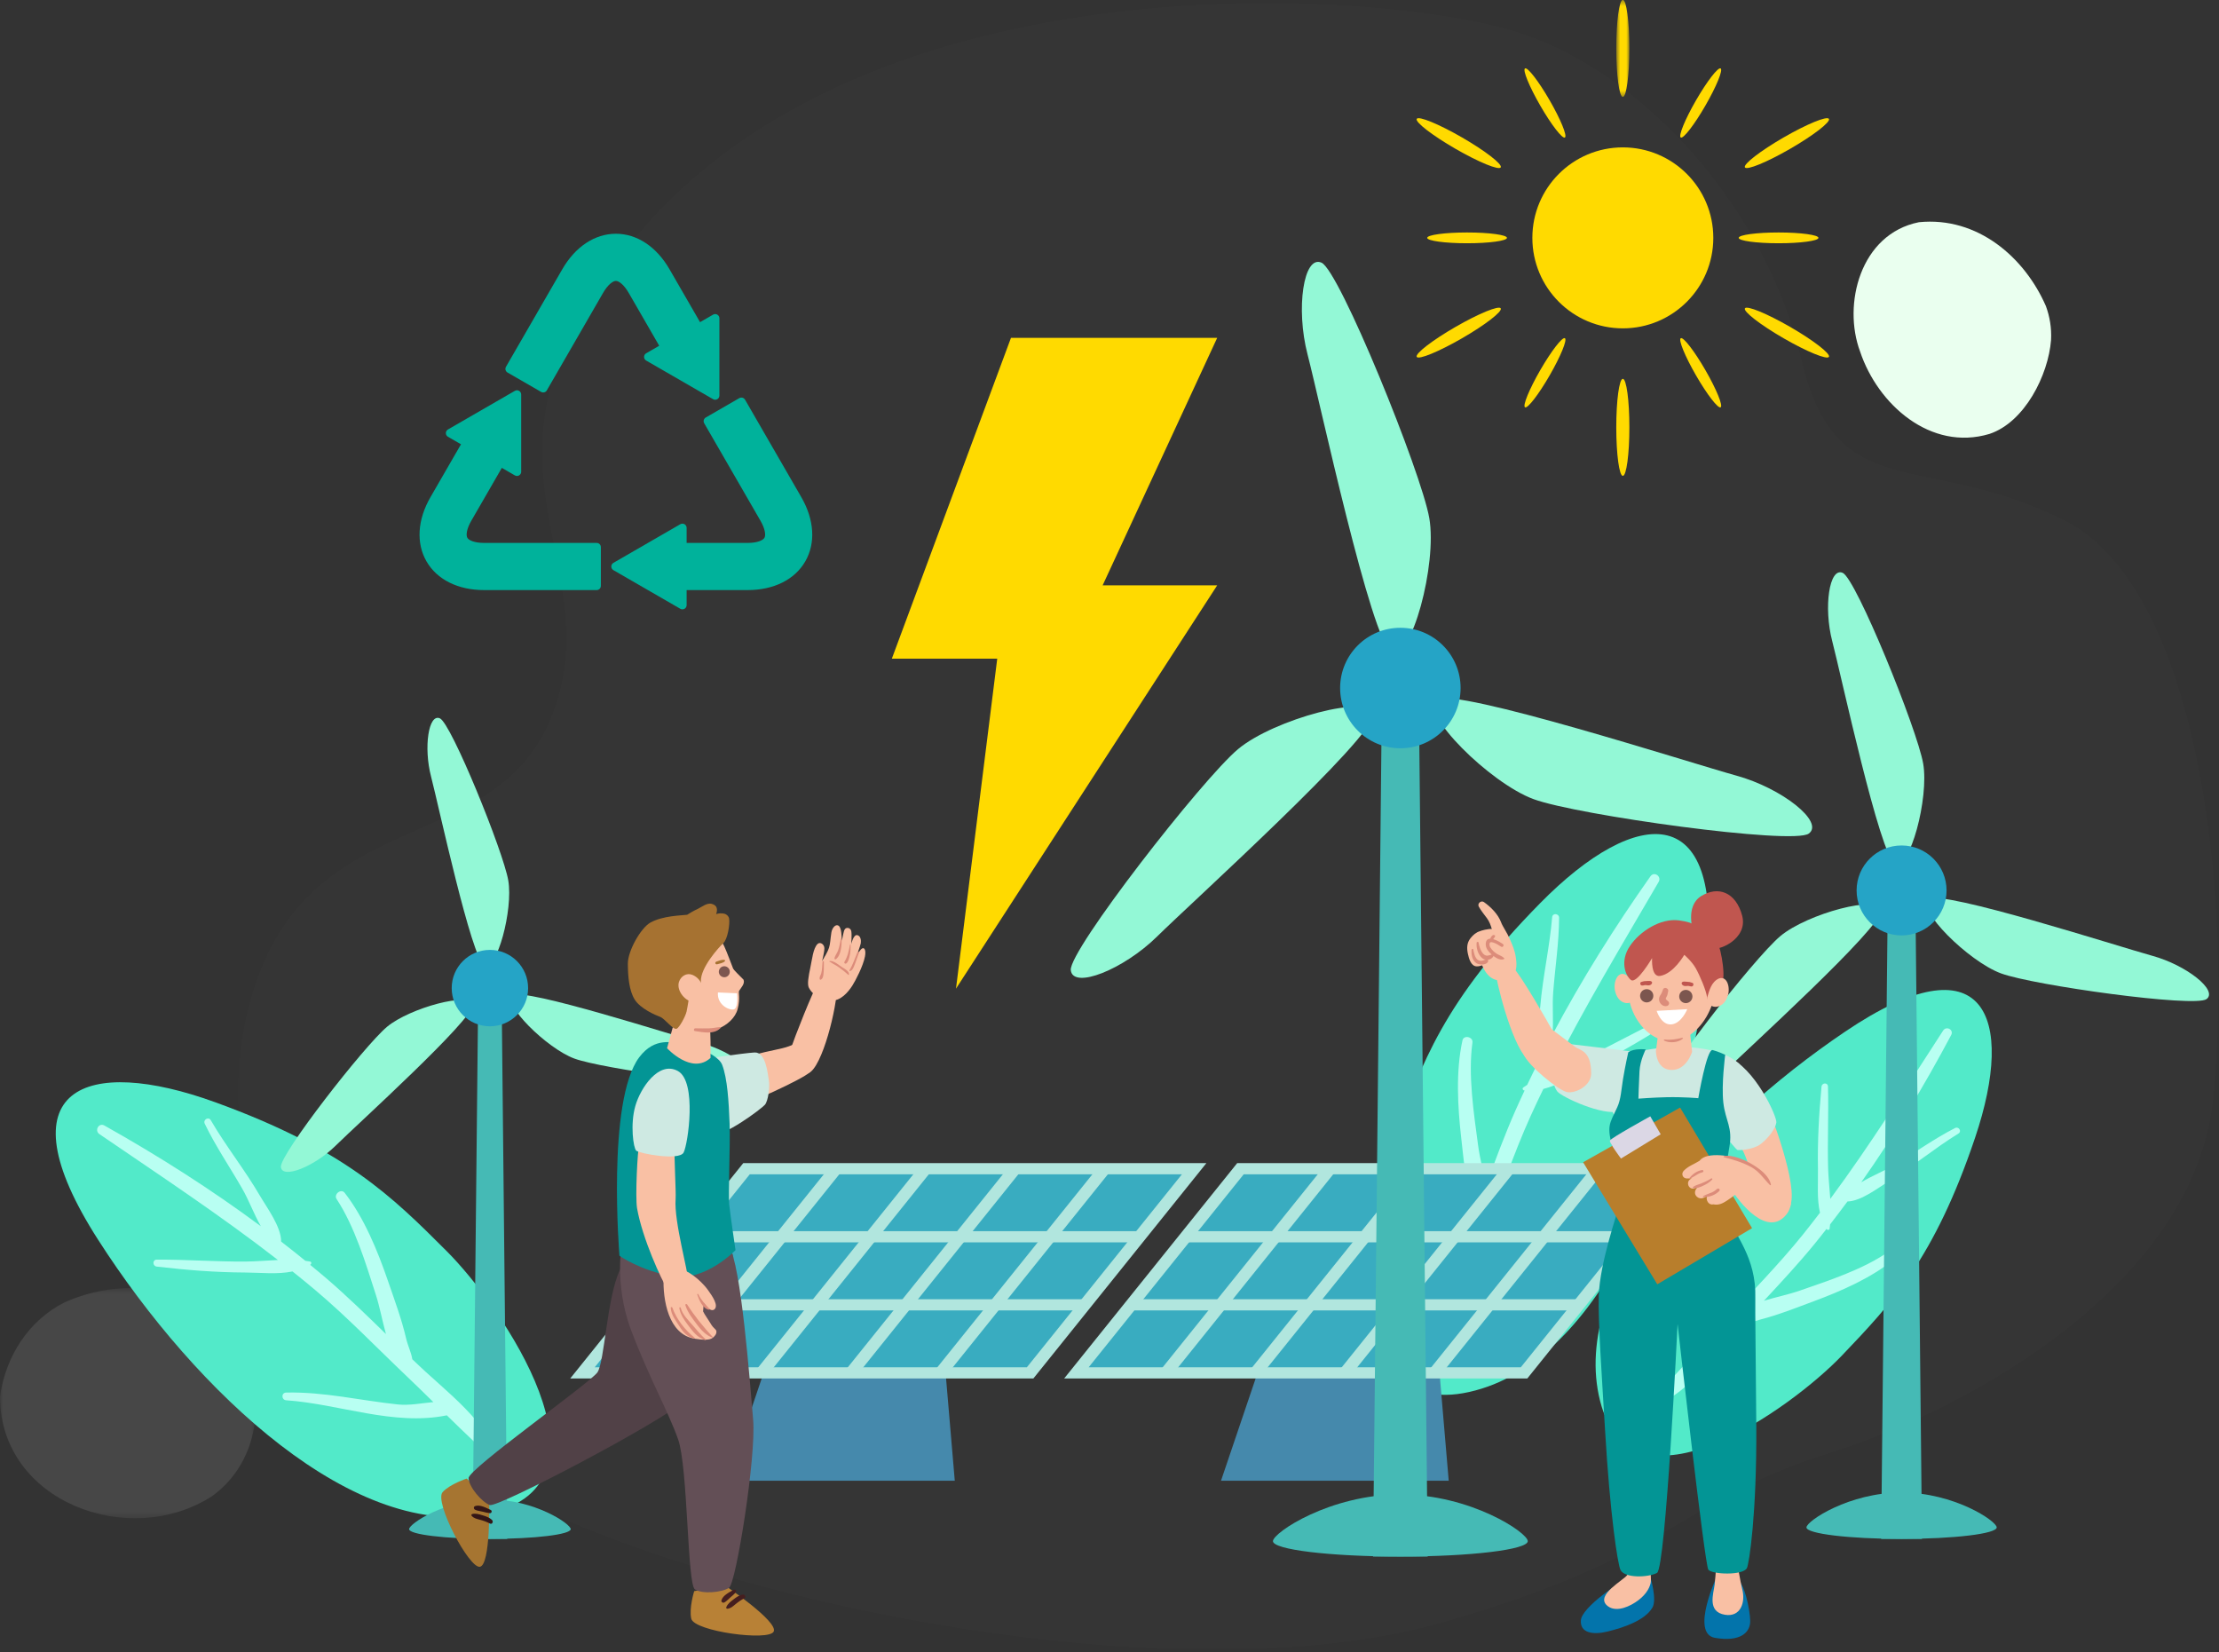 <?xml version="1.0" encoding="UTF-8"?>
<svg width="368px" height="274px" viewBox="0 0 368 274" version="1.1" xmlns="http://www.w3.org/2000/svg" xmlns:xlink="http://www.w3.org/1999/xlink">
    <rect x="0" y="0" width="368" height="274" fill="#333333" stroke="none"/>
    <!-- Generator: Sketch 61 (89581) - https://sketch.com -->
    <title>banner_02</title>
    <desc>Created with Sketch.</desc>
    <defs>
        <polygon id="path-1" points="0.488 0.048 328.918 0.048 328.918 273.05 0.488 273.05"></polygon>
        <polygon id="path-3" points="0 0.523 42.422 0.523 42.422 38.685 0 38.685"></polygon>
        <polygon id="path-5" points="0.845 0.466 3.018 0.466 3.018 16.558 0.845 16.558"></polygon>
    </defs>
    <g id="Home-Page---Selected" stroke="none" stroke-width="1" fill="none" fill-rule="evenodd">
        <g id="Home---01" transform="translate(-405, -94)">
            <g id="banner_02" transform="translate(405, 93)">
                <g id="Group-3" transform="translate(39.007, 1.484)">
                    <mask id="mask-2" fill="white">
                        <use xlink:href="#path-1"></use>
                    </mask>
                    <g id="Clip-2"></g>
                    <path d="M213.564,5.153 C192.76,-1.998 108.895,-8.499 68.587,36.359 C34.359,74.451 62.087,90.969 52.984,116.974 C43.883,142.978 11.377,131.276 2.275,166.382 C-6.826,201.489 19.828,237.896 59.486,253.499 C99.143,269.101 162.205,279.503 200.562,268.451 C238.919,257.399 239.569,248.297 264.273,240.495 C288.977,232.694 324.734,211.891 327.984,181.985 C331.236,152.08 326.684,97.47 303.28,85.768 C279.876,74.066 265.573,83.818 259.722,59.113 C253.871,34.408 234.367,12.304 213.564,5.153" id="Fill-1" fill="#FFFFFF" opacity="0.1" mask="url(#mask-2)"></path>
                </g>
                <path d="M339.294,51.761 C335.786,43.698 327.985,36.872 318.233,37.847 C308.481,39.798 305.556,51.5 308.481,59.301 C311.407,68.078 320.184,75.879 329.935,72.954 C335.786,71.003 339.687,63.202 340.147,57.396 C340.253,55.349 339.926,53.486 339.294,51.761" id="Fill-4" fill="#EAFFEF"></path>
                <g id="Group-8" transform="translate(0, 214.073)">
                    <mask id="mask-4" fill="white">
                        <use xlink:href="#path-3"></use>
                    </mask>
                    <g id="Clip-7"></g>
                    <path d="M36.508,5.538 C29.256,-0.044 19.504,-1.019 10.728,2.881 C4.875,5.807 0.975,11.658 -0,18.484 C-0,36.037 21.454,43.839 35.107,35.062 C41.932,30.186 43.883,21.41 41.37,13.562 C40.29,10.506 38.445,7.652 36.508,5.538" id="Fill-6" fill-opacity="0.1" fill="#FFFFFF" mask="url(#mask-4)"></path>
                </g>
                <path d="M74.114,208.503 C65.012,199.402 57.211,191.6 35.757,183.799 C14.303,175.998 9.75177305e-05,181.198 16.253,206.553 C32.506,231.907 59.068,256.976 81.219,251.918 C103.369,246.86 83.215,217.605 74.114,208.503" id="Fill-9" fill="#52EAC9"></path>
                <path d="M83.583,243.394 C81.963,241.275 80.854,238.801 79.127,236.74 C76.545,233.657 73.589,231.204 70.624,228.508 C69.866,227.818 69.126,227.105 68.38,226.401 C68.206,225.264 67.637,224.181 67.353,222.951 C66.598,219.692 65.408,216.516 64.323,213.357 C62.624,208.413 60.382,202.93 57.164,198.799 C56.565,198.03 55.296,199.03 55.824,199.832 C58.84,204.419 60.668,210.533 62.338,215.727 C62.984,217.733 63.397,220.018 64.005,222.214 C60.806,219.101 57.614,215.984 54.227,213.066 C53.306,212.274 52.367,211.501 51.428,210.729 C51.451,210.715 51.475,210.705 51.498,210.69 C51.688,210.574 51.675,210.238 51.432,210.19 C51.175,210.137 50.905,210.107 50.64,210.07 C49.315,208.991 47.976,207.928 46.624,206.881 C46.635,204.419 44.289,201.305 43.105,199.277 C40.588,194.965 37.465,191.066 34.956,186.757 C34.576,186.104 33.636,186.676 33.956,187.342 C35.754,191.07 38.092,194.486 40.151,198.069 C41.298,200.064 42.109,202.336 43.256,204.334 C34.987,198.203 26.257,192.659 17.318,187.64 C16.382,187.114 15.62,188.468 16.487,189.06 C26.467,195.88 36.555,202.521 46.09,209.935 C44.224,210.018 42.342,210.186 40.633,210.195 C35.746,210.222 30.873,209.849 26.005,209.875 C25.24,209.879 25.281,210.949 26.005,211.032 C30.975,211.602 35.593,211.984 40.633,212.011 C43.279,212.026 45.987,212.357 48.512,211.836 C49.795,212.863 51.072,213.9 52.33,214.962 C57.638,219.442 62.452,224.463 67.483,229.244 C68.956,230.644 70.412,232.069 71.865,233.497 C69.898,233.68 67.864,234.089 65.974,233.89 C59.731,233.232 53.779,231.778 47.459,231.918 C46.626,231.936 46.642,233.14 47.459,233.197 C56.298,233.81 65.276,237.498 74.103,235.694 C76.976,238.514 79.871,241.308 82.913,243.911 C83.257,244.206 83.895,243.802 83.583,243.394" id="Fill-11" fill="#B8FFF2"></path>
                <path d="M305.478,225.766 C313.721,217.124 320.787,209.717 327.555,189.646 C334.322,169.574 329.185,156.421 306.021,172.051 C282.857,187.682 260.184,212.87 265.36,233.306 C270.536,253.743 297.233,234.408 305.478,225.766" id="Fill-13" fill="#52EAC9"></path>
                <path d="M273.319,235.314 C275.25,233.765 277.52,232.681 279.394,231.034 C282.198,228.572 284.408,225.776 286.843,222.968 C287.468,222.249 288.112,221.548 288.75,220.84 C289.801,220.654 290.792,220.103 291.927,219.811 C294.934,219.04 297.854,217.867 300.761,216.791 C305.31,215.107 310.347,212.907 314.109,209.831 C314.808,209.26 313.853,208.104 313.121,208.611 C308.932,211.509 303.301,213.339 298.519,215.001 C296.672,215.645 294.561,216.078 292.537,216.689 C295.356,213.655 298.178,210.625 300.81,207.418 C301.525,206.548 302.22,205.659 302.917,204.772 C302.93,204.793 302.94,204.815 302.953,204.836 C303.066,205.011 303.378,204.989 303.418,204.764 C303.459,204.524 303.482,204.273 303.51,204.027 C304.482,202.773 305.439,201.508 306.381,200.231 C308.664,200.188 311.503,197.944 313.357,196.801 C317.302,194.372 320.851,191.389 324.793,188.967 C325.39,188.601 324.839,187.741 324.229,188.053 C320.81,189.803 317.691,192.046 314.414,194.034 C312.587,195.142 310.498,195.944 308.669,197.051 C314.177,189.248 319.129,181.027 323.588,172.625 C324.056,171.746 322.784,171.069 322.253,171.887 C316.146,181.292 310.205,190.796 303.536,199.802 C303.419,198.074 303.222,196.331 303.176,194.745 C303.043,190.214 303.283,185.686 303.152,181.171 C303.133,180.461 302.139,180.522 302.079,181.195 C301.659,185.818 301.406,190.11 301.491,194.785 C301.535,197.242 301.287,199.76 301.826,202.091 C300.902,203.304 299.967,204.51 299.009,205.701 C294.971,210.722 290.417,215.299 286.093,220.069 C284.826,221.467 283.537,222.849 282.243,224.227 C282.031,222.407 281.607,220.529 281.75,218.771 C282.223,212.966 283.442,207.414 283.175,201.553 C283.14,200.781 282.021,200.822 281.988,201.581 C281.612,209.794 278.388,218.203 280.253,226.352 C277.701,229.078 275.173,231.824 272.824,234.704 C272.559,235.029 272.947,235.613 273.319,235.314" id="Fill-15" fill="#B8FFF2"></path>
                <path d="M255.415,150.771 C239.4,167.04 235.711,177.437 231.408,189.569 C227.104,201.7 221.488,236.779 243.662,231.82 C265.835,226.861 279.036,192.807 282.807,162.928 C286.578,133.048 271.429,134.502 255.415,150.771" id="Fill-17" fill="#52EAC9"></path>
                <path d="M237.861,225.142 C238.412,222.531 238.35,219.821 239.023,217.217 C240.029,213.324 241.642,209.838 243.16,206.131 C243.549,205.18 243.909,204.219 244.28,203.263 C243.949,202.161 243.996,200.939 243.724,199.705 C243.005,196.438 242.713,193.059 242.334,189.741 C241.742,184.547 241.408,178.634 242.537,173.518 C242.747,172.568 244.323,172.925 244.191,173.876 C243.44,179.313 244.42,185.62 245.144,191.027 C245.424,193.116 246.033,195.358 246.429,197.6 C247.979,193.414 249.521,189.228 251.325,185.137 C251.814,184.025 252.33,182.924 252.845,181.823 C252.819,181.82 252.793,181.821 252.766,181.818 C252.544,181.796 252.412,181.486 252.611,181.338 C252.82,181.181 253.05,181.036 253.274,180.889 C254.006,179.346 254.758,177.811 255.529,176.283 C254.46,174.067 255.239,170.245 255.436,167.906 C255.854,162.93 256.996,158.067 257.409,153.099 C257.471,152.345 258.566,152.458 258.563,153.196 C258.543,157.335 257.901,161.426 257.583,165.545 C257.406,167.839 257.65,170.238 257.474,172.536 C262.302,163.444 267.801,154.685 273.713,146.31 C274.331,145.433 275.602,146.328 275.073,147.236 C268.996,157.684 262.745,168.017 257.324,178.812 C259.044,178.084 260.815,177.426 262.363,176.7 C266.786,174.623 271.024,172.191 275.431,170.12 C276.124,169.795 276.546,170.779 275.929,171.166 C271.686,173.816 267.682,176.147 263.144,178.339 C260.76,179.491 258.457,180.954 255.954,181.569 C255.237,183.048 254.531,184.533 253.851,186.033 C250.985,192.36 248.798,198.964 246.312,205.443 C245.584,207.341 244.883,209.253 244.185,211.167 C246.039,210.487 248.053,209.982 249.673,208.99 C255.027,205.71 259.775,201.839 265.541,199.246 C266.301,198.906 266.804,200 266.091,200.401 C258.374,204.757 251.855,211.947 243.11,214.113 C241.728,217.894 240.316,221.661 238.689,225.32 C238.505,225.733 237.755,225.644 237.861,225.142" id="Fill-19" fill="#B8FFF2"></path>
                <polygon id="Fill-21" fill="#4589AC" points="155.759 216.224 130.843 216.224 120.579 246.535 158.34 246.535"></polygon>
                <polygon id="Fill-23" fill="#B1E6DE" points="171.376 229.581 94.569 229.581 123.26 193.875 200.066 193.875"></polygon>
                <polygon id="Fill-25" fill="#39ACC0" points="98.624 227.731 124.344 195.725 196.011 195.725 170.293 227.731"></polygon>
                <polygon id="Fill-27" fill="#B1E6DE" points="127.65 228.564 154.707 194.893 152.138 194.893 125.082 228.564"></polygon>
                <polygon id="Fill-29" fill="#B1E6DE" points="157.345 228.564 184.401 194.893 181.832 194.893 154.776 228.564"></polygon>
                <polygon id="Fill-31" fill="#B1E6DE" points="142.498 228.564 169.554 194.893 166.986 194.893 139.929 228.564"></polygon>
                <polygon id="Fill-33" fill="#B1E6DE" points="112.803 228.564 139.859 194.893 137.291 194.893 110.234 228.564"></polygon>
                <polygon id="Fill-35" fill="#B1E6DE" points="105.564 218.296 178.517 218.296 180.003 216.446 107.05 216.446"></polygon>
                <polygon id="Fill-37" fill="#B1E6DE" points="114.632 207.011 187.585 207.011 189.072 205.161 116.119 205.161"></polygon>
                <polygon id="Fill-39" fill="#4589AC" points="237.674 216.224 212.758 216.224 202.494 246.535 240.255 246.535"></polygon>
                <polygon id="Fill-41" fill="#B1E6DE" points="253.291 229.581 176.484 229.581 205.175 193.875 281.981 193.875"></polygon>
                <polygon id="Fill-43" fill="#39ACC0" points="180.539 227.731 206.259 195.725 277.926 195.725 252.208 227.731"></polygon>
                <polygon id="Fill-45" fill="#B1E6DE" points="209.565 228.564 236.621 194.893 234.053 194.893 206.996 228.564"></polygon>
                <polygon id="Fill-47" fill="#B1E6DE" points="239.26 228.564 266.316 194.893 263.747 194.893 236.691 228.564"></polygon>
                <polygon id="Fill-49" fill="#B1E6DE" points="224.413 228.564 251.469 194.893 248.9 194.893 221.844 228.564"></polygon>
                <polygon id="Fill-51" fill="#B1E6DE" points="194.718 228.564 221.774 194.893 219.206 194.893 192.149 228.564"></polygon>
                <polygon id="Fill-53" fill="#B1E6DE" points="187.479 218.296 260.432 218.296 261.918 216.446 188.965 216.446"></polygon>
                <polygon id="Fill-55" fill="#B1E6DE" points="196.546 207.011 269.5 207.011 270.987 205.161 198.034 205.161"></polygon>
                <polygon id="Fill-57" fill="#45BAB5" points="84.122 256.183 78.372 256.183 79.33 163.342 83.163 163.342"></polygon>
                <path d="M71.487,129.772 C70.228,124.945 71.066,119.277 72.955,120.118 C74.845,120.956 83.451,142.156 84.29,146.983 C85.13,151.811 82.401,162.096 80.302,161.047 C78.203,159.998 72.745,134.6 71.487,129.772" id="Fill-59" fill="#93F8D6"></path>
                <path d="M116.574,174.056 C121.384,175.379 125.872,178.94 124.201,180.156 C122.529,181.372 99.868,178.226 95.267,176.539 C90.666,174.852 83.123,167.347 85.082,166.053 C87.04,164.76 111.763,172.733 116.574,174.056" id="Fill-61" fill="#93F8D6"></path>
                <path d="M55.68,190.961 C52.128,194.465 46.801,196.572 46.582,194.517 C46.365,192.46 60.422,174.408 64.183,171.268 C67.944,168.126 78.214,165.346 78.356,167.689 C78.496,170.031 59.231,187.457 55.68,190.961" id="Fill-63" fill="#93F8D6"></path>
                <path d="M87.582,164.848 C87.582,168.347 84.745,171.184 81.247,171.184 C77.748,171.184 74.911,168.347 74.911,164.848 C74.911,161.349 77.748,158.514 81.247,158.514 C84.745,158.514 87.582,161.349 87.582,164.848" id="Fill-65" fill="#25A4C6"></path>
                <path d="M94.646,254.567 C94.646,255.459 88.647,256.183 81.246,256.183 C73.846,256.183 67.846,255.459 67.846,254.567 C67.846,253.674 73.846,249.652 81.246,249.652 C88.647,249.652 94.646,253.674 94.646,254.567" id="Fill-67" fill="#45BAB5"></path>
                <polygon id="Fill-69" fill="#45BAB5" points="318.743 256.183 311.974 256.183 313.103 146.882 317.616 146.882"></polygon>
                <path d="M303.869,107.36 C302.386,101.676 303.374,95.005 305.598,95.993 C307.822,96.982 317.954,121.938 318.942,127.623 C319.931,133.307 316.719,145.415 314.248,144.179 C311.775,142.944 305.35,113.044 303.869,107.36" id="Fill-71" fill="#93F8D6"></path>
                <path d="M356.949,159.495 C362.613,161.053 367.897,165.244 365.929,166.676 C363.961,168.109 337.282,164.404 331.866,162.417 C326.449,160.431 317.568,151.595 319.874,150.074 C322.179,148.551 351.285,157.936 356.949,159.495" id="Fill-73" fill="#93F8D6"></path>
                <path d="M285.26,179.397 C281.078,183.522 274.806,186.002 274.551,183.583 C274.292,181.163 290.843,159.909 295.27,156.213 C299.698,152.514 311.791,149.241 311.955,151.999 C312.121,154.757 289.441,175.271 285.26,179.397" id="Fill-75" fill="#93F8D6"></path>
                <path d="M322.818,148.655 C322.818,152.775 319.479,156.114 315.359,156.114 C311.239,156.114 307.9,152.775 307.9,148.655 C307.9,144.536 311.239,141.197 315.359,141.197 C319.479,141.197 322.818,144.536 322.818,148.655" id="Fill-77" fill="#25A4C6"></path>
                <path d="M331.134,254.28 C331.134,255.331 324.071,256.183 315.359,256.183 C306.647,256.183 299.583,255.331 299.583,254.28 C299.583,253.229 306.647,248.494 315.359,248.494 C324.071,248.494 331.134,253.229 331.134,254.28" id="Fill-79" fill="#45BAB5"></path>
                <polygon id="Fill-81" fill="#45BAB5" points="236.77 259.109 227.703 259.109 229.215 112.716 235.259 112.716"></polygon>
                <path d="M216.847,59.782 C214.862,52.169 216.185,43.233 219.163,44.557 C222.142,45.881 235.713,79.309 237.036,86.921 C238.359,94.533 234.057,110.75 230.747,109.095 C227.437,107.441 218.832,67.394 216.847,59.782" id="Fill-83" fill="#93F8D6"></path>
                <path d="M287.941,129.609 C295.526,131.696 302.604,137.31 299.968,139.227 C297.332,141.145 261.599,136.184 254.344,133.523 C247.089,130.864 235.196,119.029 238.284,116.99 C241.372,114.951 280.356,127.522 287.941,129.609" id="Fill-85" fill="#93F8D6"></path>
                <path d="M191.923,156.266 C186.322,161.791 177.922,165.112 177.579,161.872 C177.235,158.629 199.4,130.164 205.331,125.212 C211.261,120.259 227.456,115.876 227.679,119.57 C227.901,123.264 197.521,150.739 191.923,156.266" id="Fill-87" fill="#93F8D6"></path>
                <path d="M242.227,115.09 C242.227,120.608 237.754,125.081 232.236,125.081 C226.72,125.081 222.246,120.608 222.246,115.09 C222.246,109.573 226.72,105.101 232.236,105.101 C237.754,105.101 242.227,109.573 242.227,115.09" id="Fill-89" fill="#25A4C6"></path>
                <path d="M253.366,256.56 C253.366,257.967 243.905,259.109 232.237,259.109 C220.568,259.109 211.107,257.967 211.107,256.56 C211.107,255.153 220.568,248.81 232.237,248.81 C243.905,248.81 253.366,255.153 253.366,256.56" id="Fill-91" fill="#45BAB5"></path>
                <polygon id="Fill-93" fill="#FFDA00" points="167.662 57.021 147.902 110.222 165.382 110.222 158.542 164.942 201.862 98.062 182.863 98.062 201.862 57.021"></polygon>
                <path d="M104.26,49.559 L109.325,58.333 L107.163,59.581 C106.947,59.705 106.814,59.936 106.814,60.185 C106.814,60.434 106.947,60.665 107.163,60.789 L118.26,67.194 C118.368,67.257 118.488,67.288 118.609,67.288 C118.729,67.288 118.849,67.257 118.957,67.194 C119.174,67.07 119.306,66.839 119.306,66.59 L119.307,53.778 C119.307,53.528 119.174,53.298 118.958,53.174 C118.85,53.112 118.73,53.08 118.609,53.08 C118.489,53.08 118.368,53.112 118.26,53.174 L116.098,54.422 L111.033,45.65 C108.872,41.907 105.631,39.761 102.14,39.761 C98.65,39.761 95.408,41.907 93.248,45.65 L83.913,61.818 C83.72,62.153 83.834,62.579 84.168,62.772 L89.732,65.984 C89.839,66.047 89.959,66.078 90.081,66.078 C90.142,66.078 90.202,66.07 90.262,66.054 C90.441,66.007 90.593,65.89 90.686,65.73 L100.02,49.559 C100.809,48.193 101.654,47.582 102.14,47.582 C102.627,47.582 103.471,48.193 104.26,49.559" id="Fill-95" fill="#00B29B"></path>
                <path d="M132.893,83.445 L123.558,67.277 C123.428,67.053 123.194,66.928 122.952,66.928 C122.834,66.928 122.714,66.958 122.604,67.021 L117.041,70.234 C116.707,70.427 116.593,70.853 116.785,71.187 L126.121,87.356 C126.909,88.723 127.018,89.761 126.774,90.182 C126.531,90.603 125.579,91.027 124.001,91.027 L113.871,91.027 L113.871,88.531 C113.871,88.281 113.738,88.051 113.522,87.926 C113.414,87.864 113.293,87.834 113.173,87.834 C113.052,87.834 112.932,87.864 112.824,87.926 L101.728,94.335 C101.512,94.459 101.379,94.689 101.379,94.939 C101.379,95.188 101.512,95.419 101.728,95.542 L112.824,101.95 C112.932,102.013 113.052,102.043 113.173,102.043 C113.293,102.043 113.414,102.013 113.522,101.95 C113.738,101.825 113.871,101.594 113.871,101.346 L113.871,98.848 L124.001,98.848 C128.323,98.848 131.802,97.114 133.547,94.091 C135.292,91.068 135.054,87.188 132.893,83.445" id="Fill-97" fill="#00B29B"></path>
                <path d="M98.95,91.028 L80.279,91.028 C78.701,91.028 77.749,90.603 77.506,90.181 C77.262,89.76 77.37,88.723 78.16,87.356 L83.224,78.583 L85.387,79.832 C85.496,79.894 85.615,79.925 85.736,79.925 C85.856,79.925 85.976,79.894 86.085,79.832 C86.3,79.707 86.434,79.477 86.434,79.227 L86.433,66.414 C86.433,66.165 86.299,65.935 86.084,65.811 C85.975,65.748 85.855,65.717 85.734,65.717 C85.615,65.717 85.494,65.748 85.385,65.811 L74.289,72.217 C74.073,72.34 73.941,72.572 73.941,72.821 C73.941,73.07 74.073,73.3 74.289,73.425 L76.452,74.673 L71.387,83.446 C69.227,87.187 68.988,91.069 70.732,94.091 C72.478,97.115 75.957,98.849 80.279,98.849 L98.95,98.849 C99.335,98.849 99.647,98.536 99.647,98.15 L99.647,91.726 C99.647,91.34 99.335,91.028 98.95,91.028" id="Fill-99" fill="#00B29B"></path>
                <path d="M284.135,40.443 C284.135,48.73 277.417,55.448 269.131,55.448 C260.844,55.448 254.127,48.73 254.127,40.443 C254.127,32.157 260.844,25.439 269.131,25.439 C277.417,25.439 284.135,32.157 284.135,40.443" id="Fill-101" fill="#FFDA00"></path>
                <g id="Group-105" transform="translate(267.199, 0.509)">
                    <mask id="mask-6" fill="white">
                        <use xlink:href="#path-5"></use>
                    </mask>
                    <g id="Clip-104"></g>
                    <path d="M3.018,8.512 C3.018,12.956 2.532,16.558 1.932,16.558 C1.332,16.558 0.845,12.956 0.845,8.512 C0.845,4.069 1.332,0.466 1.932,0.466 C2.532,0.466 3.018,4.069 3.018,8.512" id="Fill-103" fill="#FFDA00" mask="url(#mask-6)"></path>
                </g>
                <path d="M270.217,71.865 C270.217,76.308 269.73,79.911 269.131,79.911 C268.531,79.911 268.043,76.308 268.043,71.865 C268.043,67.421 268.531,63.819 269.131,63.819 C269.73,63.819 270.217,67.421 270.217,71.865" id="Fill-106" fill="#FFDA00"></path>
                <path d="M242.462,23.791 C246.31,26.013 249.186,28.235 248.886,28.755 C248.586,29.275 245.223,27.895 241.375,25.673 C237.526,23.451 234.65,21.229 234.95,20.709 C235.249,20.189 238.614,21.569 242.462,23.791" id="Fill-108" fill="#FFDA00"></path>
                <path d="M296.886,55.213 C300.734,57.434 303.611,59.658 303.311,60.177 C303.011,60.697 299.647,59.316 295.799,57.095 C291.951,54.873 289.075,52.651 289.375,52.131 C289.676,51.611 293.037,52.991 296.886,55.213" id="Fill-110" fill="#FFDA00"></path>
                <path d="M241.375,55.213 C245.223,52.992 248.585,51.612 248.886,52.132 C249.185,52.651 246.31,54.874 242.461,57.095 C238.613,59.317 235.25,60.698 234.95,60.177 C234.65,59.657 237.527,57.435 241.375,55.213" id="Fill-112" fill="#FFDA00"></path>
                <path d="M295.799,23.791 C299.647,21.569 303.012,20.19 303.311,20.71 C303.611,21.229 300.735,23.451 296.886,25.673 C293.038,27.896 289.676,29.275 289.375,28.755 C289.074,28.235 291.951,26.014 295.799,23.791" id="Fill-114" fill="#FFDA00"></path>
                <path d="M256.99,17.628 C258.816,20.792 259.951,23.556 259.523,23.802 C259.096,24.049 257.269,21.685 255.443,18.522 C253.617,15.359 252.483,12.594 252.909,12.347 C253.337,12.1 255.163,14.465 256.99,17.628" id="Fill-116" fill="#FFDA00"></path>
                <path d="M282.819,62.364 C284.645,65.527 285.779,68.292 285.351,68.54 C284.925,68.786 283.097,66.421 281.272,63.258 C279.445,60.094 278.311,57.33 278.738,57.084 C279.167,56.838 280.992,59.201 282.819,62.364" id="Fill-118" fill="#FFDA00"></path>
                <path d="M243.303,39.55 C246.955,39.55 249.915,39.95 249.915,40.443 C249.915,40.937 246.955,41.337 243.303,41.337 C239.651,41.337 236.688,40.937 236.688,40.443 C236.688,39.95 239.651,39.55 243.303,39.55" id="Fill-120" fill="#FFDA00"></path>
                <path d="M294.959,39.55 C298.611,39.55 301.573,39.95 301.573,40.443 C301.573,40.937 298.611,41.337 294.959,41.337 C291.305,41.337 288.346,40.937 288.346,40.443 C288.346,39.95 291.306,39.55 294.959,39.55" id="Fill-122" fill="#FFDA00"></path>
                <path d="M255.442,62.365 C257.27,59.202 259.095,56.838 259.523,57.084 C259.95,57.331 258.815,60.095 256.99,63.258 C255.163,66.421 253.337,68.786 252.91,68.54 C252.482,68.292 253.617,65.527 255.442,62.365" id="Fill-124" fill="#FFDA00"></path>
                <path d="M281.271,17.629 C283.098,14.465 284.925,12.102 285.352,12.347 C285.778,12.594 284.645,15.359 282.817,18.522 C280.993,21.686 279.166,24.049 278.739,23.803 C278.311,23.556 279.445,20.792 281.271,17.629" id="Fill-126" fill="#FFDA00"></path>
                <path d="M271.885,175.518 C271.885,175.518 262.312,174.338 260.567,174.157 C258.822,173.976 257.989,177.43 257.718,178.569 C257.446,179.707 257.566,181.072 258.26,181.984 C258.955,182.894 265.872,186.121 268.572,185.256 C271.27,184.39 273.106,175.945 271.885,175.518" id="Fill-128" fill="#CEE9E2"></path>
                <path d="M248.094,162.706 C247.629,160.136 249.727,160.427 250.912,161.435 C252.098,162.444 256.892,170.822 257.435,171.844 C257.978,172.865 256.003,177.57 254.232,177.218 C251.569,176.689 248.757,166.362 248.094,162.706" id="Fill-130" fill="#F9C0A4"></path>
                <path d="M257.2,171.571 C258.719,172.699 260.375,173.955 261.203,174.583 C262.033,175.211 263.891,175.175 263.88,179.035 C263.874,181.038 261.285,182.354 259.887,182.096 C258.487,181.838 253.288,177.606 252.695,175.811 C252.103,174.016 250.626,171.833 252.088,170.276 C253.55,168.719 256.129,170.775 257.2,171.571" id="Fill-132" fill="#F9C0A4"></path>
                <path d="M251.38,159.724 C251.187,158.464 250.819,157.73 250.381,156.696 C249.942,155.662 249.202,154.641 248.961,153.984 C248.452,152.604 247.272,151.422 246.098,150.587 C245.623,150.251 244.956,150.824 245.244,151.34 C245.629,152.029 246.117,152.621 246.587,153.251 C246.994,153.795 247.218,154.417 247.404,155.055 C246.857,154.967 245.532,155.34 245.412,155.42 C244.808,155.597 244.312,156.025 243.883,156.558 C243.236,157.357 243.236,158.275 243.449,159.218 C243.612,159.947 243.94,161.215 244.886,161.246 C245.203,161.255 245.503,161.185 245.793,161.075 C246.609,163.01 247.912,163.986 249.76,163.397 C251.608,162.808 251.619,161.279 251.38,159.724" id="Fill-134" fill="#F9C0A4"></path>
                <path d="M249.448,159.884 C249.148,159.563 248.724,159.441 248.347,159.229 C247.866,158.957 247.44,158.564 247.154,158.092 C247.028,157.883 246.991,157.672 247.037,157.435 C247.109,157.063 247.68,157.305 247.86,157.375 C248.25,157.525 248.61,157.765 248.959,157.992 C249.211,158.157 249.509,157.733 249.262,157.559 C248.938,157.33 248.253,156.899 247.634,156.728 C247.678,156.656 247.727,156.589 247.782,156.529 C247.858,156.445 247.922,156.379 247.934,156.281 L247.936,156.277 C247.99,156.184 247.917,156.077 247.82,156.065 C247.814,156.062 247.799,156.057 247.769,156.046 C247.712,156.033 247.661,156.05 247.605,156.062 C247.519,156.079 247.438,156.179 247.381,156.238 C247.262,156.358 247.191,156.499 247.151,156.656 C246.739,156.658 246.427,156.876 246.396,157.504 C246.359,158.238 246.852,158.819 247.375,159.278 C247.377,159.28 247.379,159.282 247.382,159.284 C246.873,159.431 246.485,159.657 246.007,159.182 C245.548,158.726 245.314,157.91 245.199,157.289 C245.163,157.093 244.888,157.179 244.879,157.348 C244.828,158.239 245.072,159.152 245.714,159.797 C245.897,159.981 246.132,160.085 246.376,160.13 C246.238,160.159 246.101,160.221 245.965,160.268 C245.669,160.37 245.33,160.357 245.072,160.168 C244.585,159.81 244.436,158.992 244.333,158.439 C244.299,158.261 244.053,158.341 244.043,158.492 C243.987,159.288 244.119,160.207 244.82,160.702 C245.313,161.051 246.755,161.086 246.811,160.273 C246.815,160.231 246.78,160.188 246.745,160.168 C246.73,160.16 246.714,160.156 246.698,160.15 C247.112,160.126 247.497,159.915 247.68,159.525 C248.18,159.906 248.86,160.282 249.415,160.043 C249.482,160.014 249.499,159.939 249.448,159.884" id="Fill-136" fill="#DC8C7A"></path>
                <path d="M273.726,262.637 C273.726,262.637 274.817,266.237 274.042,267.569 C272.817,269.675 269.35,270.88 266.537,271.559 C264.277,272.105 262.01,271.844 262.174,269.678 C262.34,267.512 268.72,263.164 270.554,262.494 C272.385,261.826 273.726,262.637 273.726,262.637" id="Fill-138" fill="#0374AB"></path>
                <path d="M269.838,259.187 C269.586,259.727 270.063,261.906 269.856,262.189 C269.216,263.061 264.657,265.454 266.448,267.173 C267.635,268.311 269.591,267.743 271.177,266.725 C272.761,265.708 273.511,264.517 273.744,263.514 C273.869,262.973 273.683,261.582 273.696,259.082 C272.353,259.019 270.088,258.647 269.838,259.187" id="Fill-140" fill="#F9C0A4"></path>
                <path d="M284.858,262.081 C284.858,262.081 280.226,271.861 284.408,272.591 C288.606,273.32 290.303,271.706 290.255,269.745 C290.205,267.783 289.275,263.597 288.209,262.973 C287.141,262.346 284.858,262.081 284.858,262.081" id="Fill-142" fill="#0374AB"></path>
                <path d="M287.949,259.125 C287.707,259.119 285.487,259.016 284.638,258.89 C284.706,259.526 284.553,261.97 284.359,263.728 C284.194,265.214 283.043,268.272 286.085,268.768 C288.675,269.188 289.523,266.671 288.923,264.471 C288.657,263.494 287.938,259.33 287.949,259.125" id="Fill-144" fill="#F9C0A4"></path>
                <path d="M269.548,162.603 C270.762,163.258 270.99,164.787 271.234,165.938 C271.152,167.816 268.492,167.953 267.875,165.456 C267.468,164.037 268.195,161.988 269.548,162.603" id="Fill-146" fill="#F9C0A4"></path>
                <path d="M296.808,201.088 C298.498,197.947 293.322,184.89 293.322,184.89 L287.088,188.066 C287.088,188.066 288.248,190.015 289.239,192.235 C289.922,193.77 290.376,195.434 290.61,196.671 C290.844,197.906 295.117,204.228 296.808,201.088" id="Fill-148" fill="#F9C0A4"></path>
                <path d="M286.509,176.24 C291.042,178.057 294.713,186.15 294.592,187.134 C294.472,188.118 293.254,189.765 291.978,190.723 C290.701,191.679 288.285,191.782 288.106,191.679 C287.757,191.482 283.774,186.532 283.774,186.532 C283.774,186.532 281.975,174.421 286.509,176.24" id="Fill-150" fill="#CEE9E2"></path>
                <path d="M276.177,174.684 C276.177,174.684 265.871,175.429 265.696,179.475 C265.562,182.579 270.826,191.385 270.478,196.034 C270.13,200.682 268.196,211.667 268.196,211.667 C268.196,211.667 273.863,214.497 277.914,214.629 C281.966,214.761 288.037,210.824 288.037,210.824 C288.037,210.824 285.395,203.831 285.287,198.472 C285.103,189.232 290.037,178.821 288.386,177.363 C284.39,173.831 276.177,174.684 276.177,174.684" id="Fill-152" fill="#CEE9E2"></path>
                <path d="M280.178,171.279 L275.063,171.866 L274.619,175.285 C274.619,175.285 274.616,178.342 277.168,178.422 C279.72,178.502 280.619,175.407 280.619,175.407 L280.178,171.279 Z" id="Fill-154" fill="#F9C0A4"></path>
                <path d="M271.071,159.045 C272.358,156.056 277.405,155.005 279.913,155.918 C285.887,158.091 285.849,167.055 281.573,171.5 C276.788,176.477 270.876,172.014 270.071,166.137 C269.803,164.181 269.786,162.034 271.071,159.045" id="Fill-156" fill="#F9C0A4"></path>
                <path d="M278.986,173.093 C277.991,173.322 277.073,173.502 276.049,173.372 C275.942,173.357 275.888,173.504 275.988,173.554 C276.882,174.003 278.318,173.908 279.078,173.229 C279.149,173.164 279.056,173.077 278.986,173.093" id="Fill-158" fill="#DC8C7A"></path>
                <path d="M279.321,159.334 C279.321,159.334 277.562,162.453 275.327,162.828 C273.754,163.093 273.984,159.871 273.984,159.871 C273.984,159.871 271.422,164.241 270.474,163.501 C269.526,162.762 268.647,160.346 270.289,157.896 C271.931,155.446 275.382,153.213 278.444,153.621 C281.505,154.029 281.332,154.861 281.332,154.861 C281.332,154.861 283.967,155.392 284.741,156.964 C285.515,158.536 286.393,163.845 285.33,164.382 C284.266,164.919 283.227,167.588 283.11,166.438 C282.992,165.286 281.862,162.682 281.21,161.535 C280.559,160.389 279.321,159.334 279.321,159.334" id="Fill-160" fill="#C0564F"></path>
                <path d="M285.068,163.254 C283.805,163.806 283.45,165.308 283.11,166.438 C283.034,168.313 285.673,168.675 286.497,166.238 C287.021,164.857 286.469,162.753 285.068,163.254" id="Fill-162" fill="#F9C0A4"></path>
                <path d="M274.741,168.623 L279.816,168.343 C279.816,168.343 278.873,170.725 277.173,170.868 C275.472,171.011 274.741,168.623 274.741,168.623" id="Fill-164" fill="#FFFFFF"></path>
                <path d="M270.034,175.495 C270.034,175.495 269.527,177.723 269.164,179.927 C268.877,181.669 268.821,183.276 268.215,184.587 C266.847,187.563 266.434,187.571 267.488,191.687 C268.543,195.801 269.217,198.544 268.739,200.266 C268.26,201.987 265.303,210.459 265.144,215.84 C265.01,220.39 265.669,229.343 266.177,238.05 C267.008,252.285 268.301,260.501 268.747,261.347 C269.481,262.738 273.335,262.589 274.795,261.83 C276.254,261.071 278.211,220.551 278.211,220.551 C278.211,220.551 282.705,260.523 283.315,261.298 C283.923,262.073 289.041,262.287 289.703,261.031 C290.091,260.298 291.355,251.916 291.265,237.506 C291.202,227.28 291.054,217.852 291.101,216.24 C291.301,209.45 287.599,205.739 286.708,202.861 C285.819,199.984 286.169,194.591 286.786,191.267 C287.404,187.945 286.14,186.868 285.798,183.842 C285.457,180.815 286.109,175.905 286.109,175.905 C286.109,175.905 284.994,175.378 284.024,175.123 C283.052,174.868 281.645,183.105 281.645,183.105 C281.645,183.105 279.157,182.883 276.401,182.942 C274.178,182.991 271.717,183.182 271.717,183.182 C271.717,183.182 271.791,180.499 271.894,178.626 C271.993,176.832 272.919,175.019 272.919,175.019 C272.919,175.019 270.984,174.785 270.034,175.495" id="Fill-166" fill="#039595"></path>
                <path d="M292.724,196.414 C291.749,195.666 290.745,194.96 289.751,194.24 C289.081,194.809 286.486,197.114 287.104,198.161 C288.342,200.252 293.138,206.447 296.329,202.299 C296.683,201.838 296.911,201.246 297.045,200.568 C295.715,199.066 294.34,197.653 292.724,196.414" id="Fill-168" fill="#F9C0A4"></path>
                <polygon id="Fill-170" fill="#B87E2C" points="290.562 204.657 278.63 184.658 262.545 193.73 274.844 213.964"></polygon>
                <path d="M275.412,189.091 L268.824,193.113 C268.824,193.113 266.879,190.525 266.984,190.132 C267.091,189.741 273.684,186.113 273.684,186.113 L275.412,189.091 Z" id="Fill-172" fill="#DBD7E5"></path>
                <path d="M281.255,198.223 C281.343,198.078 281.452,197.945 281.567,197.818 C281.346,197.925 281.123,198.015 280.91,198.069 C280.093,198.272 279.612,197.173 280.202,196.642 C280.303,196.551 280.421,196.453 280.547,196.351 C280.258,196.408 279.965,196.439 279.668,196.41 C279.008,196.343 278.795,195.598 279.23,195.142 C280.003,194.34 280.955,194.053 281.852,193.484 C282.656,192.424 284.635,192.494 285.793,192.613 C286.353,192.67 288.859,193.01 290.171,193.954 C291.482,194.898 292.34,194.932 292.409,196.283 C292.447,197.028 291.134,196.329 290.605,196.906 C290.075,197.485 288.92,198.779 287.781,199.102 C287.32,199.46 286.84,199.797 286.385,200.097 C285.591,200.625 284.941,200.873 284.125,200.705 C283.353,200.899 282.848,199.98 283.103,199.329 C282.89,199.458 282.685,199.564 282.503,199.635 C281.618,199.982 280.729,199.088 281.255,198.223" id="Fill-174" fill="#F9C0A4"></path>
                <path d="M280.111,196.399 C280.677,195.712 281.399,195.163 282.27,195.019 C282.523,194.977 282.582,195.343 282.32,195.399 C281.92,195.485 281.561,195.688 281.208,195.918 C280.88,196.131 280.533,196.295 280.198,196.5 C280.133,196.539 280.061,196.46 280.111,196.399" id="Fill-176" fill="#DC8C7A"></path>
                <path d="M280.767,197.821 C281.16,197.531 281.709,197.417 282.155,197.233 C282.702,197.01 283.288,196.748 283.777,196.419 C283.91,196.329 284.06,196.487 283.945,196.609 C283.488,197.083 282.96,197.389 282.364,197.657 C281.914,197.859 281.298,198.139 280.799,197.977 C280.737,197.958 280.708,197.863 280.767,197.821" id="Fill-178" fill="#DC8C7A"></path>
                <path d="M282.524,199.304 C282.853,199.164 283.174,198.986 283.513,198.877 C283.962,198.732 284.36,198.521 284.699,198.196 C285,197.907 285.387,198.249 285.089,198.536 C284.759,198.854 284.366,199.097 283.93,199.264 C283.427,199.46 283.025,199.488 282.525,199.496 C282.393,199.498 282.4,199.357 282.524,199.304" id="Fill-180" fill="#DC8C7A"></path>
                <path d="M290.633,194.1 C289.434,193.37 287.312,192.417 285.91,192.71 C285.809,192.733 285.84,192.876 285.924,192.897 C287.459,193.293 289.026,193.761 290.423,194.527 C291.776,195.268 292.491,196.462 293.534,197.516 C293.61,197.594 293.708,197.494 293.688,197.411 C293.355,195.932 291.858,194.847 290.633,194.1" id="Fill-182" fill="#DC8C7A"></path>
                <path d="M280.677,166.265 C280.665,166.871 280.164,167.354 279.558,167.342 C278.952,167.332 278.469,166.831 278.481,166.224 C278.492,165.617 278.993,165.135 279.599,165.147 C280.205,165.158 280.688,165.658 280.677,166.265" id="Fill-184" fill="#7C564F"></path>
                <path d="M274.189,166.145 C274.177,166.752 273.677,167.234 273.07,167.223 C272.464,167.212 271.981,166.711 271.993,166.104 C272.003,165.497 272.505,165.016 273.111,165.027 C273.717,165.038 274.2,165.538 274.189,166.145" id="Fill-186" fill="#7C564F"></path>
                <path d="M276.679,167.06 C276.536,166.907 276.163,166.721 276.268,166.511 C276.354,166.343 276.446,166.191 276.51,166.013 C276.577,165.821 276.576,165.609 276.644,165.415 C276.817,164.924 276.036,164.57 275.807,165.043 C275.672,165.322 275.628,165.631 275.444,165.882 C275.257,166.137 275.121,166.423 275.135,166.745 C275.16,167.399 275.808,168.005 276.466,167.811 C276.793,167.714 276.917,167.315 276.679,167.06" id="Fill-188" fill="#DC8C7A"></path>
                <path d="M280.829,155.527 C280.829,155.527 279.384,151.279 282.142,149.581 C284.901,147.883 287.861,148.889 288.918,152.823 C289.974,156.757 284.8,158.967 283.328,158.215 C281.858,157.463 280.829,155.527 280.829,155.527" id="Fill-190" fill="#C0564F"></path>
                <path d="M273.919,163.78 C273.731,163.617 273.431,163.662 273.196,163.671 C273.014,163.676 272.835,163.683 272.654,163.704 C272.516,163.72 272.392,163.795 272.252,163.811 C271.898,163.853 271.978,164.428 272.323,164.425 C272.467,164.424 272.598,164.399 272.738,164.366 C272.903,164.326 273.133,164.386 273.302,164.398 C273.58,164.418 273.884,164.304 273.977,164.016 C274.002,163.94 273.981,163.833 273.919,163.78" id="Fill-192" fill="#C0564F"></path>
                <path d="M278.956,163.873 C279.149,163.717 279.448,163.772 279.683,163.791 C279.863,163.803 280.042,163.816 280.222,163.843 C280.359,163.865 280.481,163.944 280.621,163.966 C280.973,164.02 280.871,164.592 280.526,164.578 C280.383,164.57 280.252,164.541 280.115,164.503 C279.951,164.456 279.719,164.507 279.549,164.513 C279.271,164.523 278.972,164.397 278.889,164.107 C278.867,164.03 278.892,163.924 278.956,163.873" id="Fill-194" fill="#C0564F"></path>
                <path d="M81.131,249.952 C81.131,249.952 81.376,260.464 79.596,260.805 C77.815,261.146 71.947,250.032 73.41,248.422 C74.629,247.08 77.409,246.177 77.409,246.177 L81.131,249.952 Z" id="Fill-196" fill="#A67531"></path>
                <path d="M79.992,252.259 C80.579,252.435 81.162,252.623 81.608,253.06 C81.864,253.312 81.626,253.835 81.257,253.64 C80.734,253.364 80.178,253.165 79.607,253.013 C79.064,252.868 78.596,252.785 78.213,252.353 C78.136,252.267 78.183,252.093 78.298,252.064 C78.895,251.912 79.412,252.083 79.992,252.259" id="Fill-198" fill="#331617"></path>
                <path d="M81.376,251.382 C81.669,251.52 81.537,251.959 81.218,251.918 C80.817,251.866 80.443,251.783 80.054,251.674 C79.634,251.558 79.164,251.543 78.778,251.342 C78.539,251.218 78.506,250.84 78.792,250.742 C79.608,250.457 80.651,251.045 81.376,251.382" id="Fill-200" fill="#331617"></path>
                <path d="M105.111,206.562 C105.111,206.562 104.916,206.951 102.776,211.622 C100.635,216.292 100.263,226.81 99.087,228.556 C97.911,230.302 77.641,244.588 77.71,246.112 C77.781,247.635 79.929,250.08 81.217,250.571 C82.504,251.062 108.987,237.204 113.672,233.221 C118.357,229.236 122.818,211.428 121.262,208.314 C119.705,205.201 105.111,206.562 105.111,206.562" id="Fill-202" fill="#514147"></path>
                <path d="M120.36,264 C120.36,264 129.068,269.893 128.313,271.543 C127.558,273.19 115.101,271.529 114.637,269.404 C114.251,267.632 115.127,264.844 115.127,264.844 L120.36,264 Z" id="Fill-204" fill="#B88136"></path>
                <path d="M121.579,266.264 C122.064,265.889 122.555,265.522 123.169,265.413 C123.523,265.35 123.811,265.848 123.439,266.035 C122.91,266.301 122.426,266.638 121.971,267.016 C121.538,267.373 121.199,267.707 120.625,267.769 C120.511,267.782 120.395,267.642 120.438,267.532 C120.661,266.958 121.1,266.635 121.579,266.264" id="Fill-206" fill="#451E1F"></path>
                <path d="M121.668,264.629 C121.949,264.469 122.229,264.832 122.013,265.068 C121.738,265.365 121.453,265.622 121.138,265.876 C120.802,266.15 120.516,266.524 120.128,266.722 C119.889,266.846 119.562,266.654 119.647,266.364 C119.888,265.533 120.972,265.024 121.668,264.629" id="Fill-208" fill="#451E1F"></path>
                <path d="M103.236,206.509 C103.236,206.509 101.687,213.682 104.669,221.586 C107.651,229.489 110.814,235.016 112.457,239.669 C114.1,244.324 113.966,263.734 115.248,264.56 C116.53,265.386 119.767,265.053 120.914,264.289 C122.061,263.523 125.432,242.537 124.901,236.411 C124.372,230.283 122.919,210.751 120.872,207.535 C118.825,204.321 103.236,206.509 103.236,206.509" id="Fill-210" fill="#634F56"></path>
                <path d="M130.764,174.52 C129.625,174.942 127.533,175.24 125.109,175.894 C123.022,176.457 120.606,176.336 119.386,177.916 C118.166,179.497 120.847,184.305 122.139,184.362 C123.433,184.422 133.225,179.889 134.238,178.843 C135.251,177.796 135.843,176.486 134.867,174.804 C133.89,173.122 131.902,174.095 130.764,174.52" id="Fill-212" fill="#F9C0A4"></path>
                <path d="M138.801,164.59 C138.769,162.213 136.721,162.611 135.838,163.718 C134.955,164.825 131.553,173.625 131.245,174.633 C130.939,175.641 132.555,179.585 134.075,178.96 C136.361,178.023 138.848,167.972 138.801,164.59" id="Fill-214" fill="#F9C0A4"></path>
                <path d="M115.714,176.748 C115.714,176.748 123.214,175.635 125.126,175.525 C127.037,175.415 127.319,179.089 127.507,180.182 C127.696,181.277 127.391,183.547 126.861,184.186 C126.33,184.825 119.901,189.65 118.141,189.082 C115.565,188.248 114.514,177.101 115.714,176.748" id="Fill-216" fill="#CEE9E2"></path>
                <path d="M112.807,173.818 C112.807,173.818 118.901,175.35 119.765,177.573 C120.629,179.796 120.863,183.736 120.997,187.329 C121.132,190.922 120.749,199.116 120.925,200.688 C121.165,202.798 121.977,208.305 121.977,208.305 C121.977,208.305 116.936,213.561 111.562,212.633 C106.187,211.706 102.732,209.235 102.732,209.235 C102.732,209.235 100.597,183.571 106.004,176.325 C108.702,172.778 111.584,174.102 112.807,173.818" id="Fill-218" fill="#039595"></path>
                <path d="M117.657,169.173 C117.657,169.173 117.908,172.855 117.832,176.427 C114.714,179.278 110.625,174.815 110.625,174.815 L112.279,168.769 L117.657,169.173 Z" id="Fill-220" fill="#F9C0A4"></path>
                <path d="M121.585,161.618 C121.49,161.389 120.511,158.769 120.122,157.938 C117.657,152.662 111.966,155.076 111.966,155.076 C101.951,157.039 106.389,165.759 108.226,167.641 C110.063,169.524 112.299,171.139 113.815,171.451 C115.33,171.768 117.638,172.155 119.02,171.618 C120.64,170.989 121.972,169.741 122.337,168.303 C122.804,166.471 122.407,165.57 122.581,165.291 C122.89,164.789 123.589,164.108 123.304,163.448 C122.549,162.687 121.682,161.846 121.585,161.618" id="Fill-222" fill="#F9C0A4"></path>
                <path d="M119.815,161.275 C119.346,161.443 119.094,161.971 119.26,162.442 C119.427,162.912 119.955,163.164 120.425,162.996 C120.894,162.831 121.147,162.3 120.981,161.832 C120.815,161.362 120.284,161.109 119.815,161.275" id="Fill-224" fill="#7C564F"></path>
                <path d="M120.911,153.289 C120.843,152.925 120.482,152.594 120.13,152.513 C119.627,152.399 119.187,152.448 118.772,152.574 C119.022,151.818 118.98,151.133 118.036,150.88 C117.213,150.66 116.279,151.474 115.588,151.781 C115.015,152.035 114.484,152.365 113.951,152.692 C112.971,152.809 109.911,152.848 107.87,153.979 C106.276,154.864 104.116,158.667 104.124,160.796 C104.133,162.867 104.315,165.223 105.255,166.742 C106.196,168.261 108.691,169.329 109.476,169.617 C110.262,169.906 111.658,171.873 112.237,171.582 C112.68,171.36 113.682,169.558 113.869,168.711 C114.057,167.867 114.412,165.466 114.412,165.466 C114.412,165.466 116.313,165.317 116.238,163.742 C116.134,161.472 119.229,158.054 119.95,157.402 C120.671,156.751 121.082,154.202 120.911,153.289" id="Fill-226" fill="#A67231"></path>
                <path d="M114.843,162.659 C113.869,162.256 112.91,162.872 112.603,163.815 C112.12,165.306 113.754,167.268 115.284,167.16 C115.997,167.112 116.377,166.447 116.368,165.807 C116.55,165.396 116.601,164.922 116.475,164.496 C116.232,163.671 115.644,162.99 114.843,162.659" id="Fill-228" fill="#F9C0A4"></path>
                <path d="M120.205,160.203 C119.78,160.059 119.269,160.311 118.836,160.446 C118.478,160.558 118.61,160.994 118.969,160.89 C119.407,160.765 119.97,160.694 120.246,160.34 C120.283,160.293 120.262,160.223 120.205,160.203" id="Fill-230" fill="#A67231"></path>
                <path d="M119.06,165.57 L122.225,165.708 C122.225,165.708 122.522,168.25 121.651,168.389 C120.781,168.527 118.892,167.533 119.06,165.57" id="Fill-232" fill="#FFFFFF"></path>
                <path d="M119.362,171.318 C118.769,171.363 118.179,171.511 117.589,171.523 C116.83,171.539 116.068,171.534 115.309,171.516 C115.051,171.51 114.987,171.932 115.249,171.97 C116.632,172.177 118.333,172.568 119.448,171.524 C119.523,171.456 119.466,171.311 119.362,171.318" id="Fill-234" fill="#DC8C7A"></path>
                <path d="M117.463,214.989 C116.051,213.007 113.706,211.486 113.027,211.58 C112.261,211.685 110.054,212.58 110.047,212.847 C109.917,216.515 110.822,222.296 115.216,222.987 C116.51,223.191 117.671,223.278 118.206,222.833 C118.473,222.614 118.9,222.227 118.797,221.694 C118.751,221.459 118.259,221.145 118.028,220.758 C117.539,219.935 116.811,218.934 116.6,218.46 C116.619,218.461 116.691,217.054 116.702,217.069 C117.48,218.246 118.146,218.433 118.489,218.113 C119.184,217.466 118.174,215.985 117.463,214.989" id="Fill-236" fill="#F9C0A4"></path>
                <path d="M115.192,222.823 C113.645,221.611 112.157,219.707 111.507,217.835 C111.458,217.699 111.224,217.698 111.234,217.863 C111.306,219.044 112.035,219.922 112.65,220.892 C113.29,221.909 113.93,222.673 115.131,222.958 C115.218,222.978 115.258,222.876 115.192,222.823" id="Fill-238" fill="#DC8C7A"></path>
                <path d="M117.017,223.094 C116.257,222.399 115.579,221.595 114.915,220.811 C114.137,219.896 113.202,219.049 112.884,217.851 C112.846,217.702 112.635,217.757 112.66,217.905 C112.824,218.97 113.47,219.89 114.103,220.737 C114.888,221.786 115.658,222.809 116.942,223.216 C117.011,223.239 117.074,223.146 117.017,223.094" id="Fill-240" fill="#DC8C7A"></path>
                <path d="M118.192,222.698 C116.632,221.016 115.192,219.245 113.955,217.313 C113.863,217.169 113.607,217.248 113.662,217.428 C114.054,218.69 114.914,219.738 115.699,220.783 C116.34,221.635 117.116,222.419 118.128,222.802 C118.189,222.827 118.233,222.741 118.192,222.698" id="Fill-242" fill="#DC8C7A"></path>
                <path d="M117.662,218.042 C116.954,217.266 116.256,216.573 115.806,215.601 C115.76,215.502 115.594,215.566 115.63,215.669 C115.921,216.547 116.535,218.012 117.574,218.182 C117.655,218.195 117.723,218.109 117.662,218.042" id="Fill-244" fill="#DC8C7A"></path>
                <path d="M111.874,190.437 C109.233,190.531 106.286,190.213 106.01,190.847 C105.737,191.48 105.324,199.51 105.653,201.37 C106.533,206.354 109.663,213.218 110.795,214.971 C111.927,216.723 113.915,214.367 114.092,213.329 C114.27,212.293 111.74,203.553 112.045,199.82 C112.139,198.678 111.745,192.108 111.874,190.437" id="Fill-246" fill="#F9C0A4"></path>
                <path d="M112.434,178.607 C109.27,176.844 106.213,181.392 105.356,184.422 C104.497,187.452 105.029,191.353 105.512,191.806 C105.995,192.259 112.645,193.537 113.377,192.108 C114.109,190.677 115.599,180.369 112.434,178.607" id="Fill-248" fill="#CEE9E2"></path>
                <path d="M142.11,159.383 C142.237,158.951 142.675,157.847 142.75,157.418 C142.827,156.991 142.757,156.167 142.147,156.059 C141.536,155.951 141.169,157.544 141.169,157.544 C141.169,157.544 141.284,156.03 141.182,155.433 C141.079,154.835 140.406,154.715 140.129,155.058 C139.852,155.4 139.753,156.615 139.591,156.982 C139.577,156.406 139.59,154.877 139.084,154.516 C138.578,154.155 137.992,154.887 137.877,155.624 C137.686,156.837 137.703,157.459 137.488,158.148 C137.274,158.837 136.689,159.766 136.335,160.377 C136.335,160.377 136.713,158.921 136.718,158.255 C136.724,157.601 136.009,157.102 135.573,157.543 C134.844,158.283 134.689,160.045 134.388,161.45 C134.09,162.855 133.838,164.233 134.151,164.805 C134.924,166.215 136.352,166.807 137.886,166.907 C139.385,167.006 140.671,165.516 141.351,164.441 C141.873,163.615 143.144,161.204 143.448,159.594 C143.63,158.629 143.393,158.066 142.982,158.271 C142.702,158.408 142.27,159.148 142.11,159.383" id="Fill-250" fill="#F9C0A4"></path>
                <path d="M139.582,156.686 C139.583,156.6 139.462,156.591 139.448,156.677 C139.34,157.329 139.198,157.977 138.99,158.605 C138.833,159.079 138.458,159.438 138.39,159.937 C138.372,160.067 138.532,160.121 138.622,160.054 C139.526,159.386 139.578,157.693 139.582,156.686" id="Fill-252" fill="#DC8C7A"></path>
                <path d="M141.065,157.634 C141.064,157.57 140.978,157.565 140.966,157.627 C140.772,158.629 140.594,159.601 140.051,160.478 C139.927,160.681 140.166,160.886 140.354,160.749 C140.65,160.532 140.758,160.061 140.857,159.725 C141.051,159.06 141.078,158.32 141.065,157.634" id="Fill-254" fill="#DC8C7A"></path>
                <path d="M142.222,158.866 C141.772,159.882 141.458,160.95 140.868,161.901 C140.831,161.961 140.878,162.037 140.948,162.025 C141.385,161.948 141.563,161.393 141.714,161.028 C141.995,160.347 142.191,159.64 142.464,158.953 C142.525,158.798 142.287,158.716 142.222,158.866" id="Fill-256" fill="#DC8C7A"></path>
                <path d="M139.689,161.411 C139.104,161.036 138.363,160.321 137.616,160.35 C137.546,160.352 137.509,160.459 137.588,160.48 C137.8,160.541 137.941,160.704 138.13,160.802 C138.5,160.99 138.844,161.199 139.18,161.44 C139.719,161.828 140.201,162.212 140.688,162.659 C140.728,162.696 140.787,162.679 140.795,162.623 C140.882,162.049 140.081,161.662 139.689,161.411" id="Fill-258" fill="#DC8C7A"></path>
                <path d="M136.635,160.49 C136.638,160.349 136.43,160.332 136.416,160.473 C136.351,161.122 136.361,161.786 136.189,162.418 C136.088,162.788 135.82,163.008 135.952,163.398 C135.974,163.462 136.062,163.48 136.116,163.455 C136.48,163.281 136.522,162.869 136.568,162.499 C136.652,161.829 136.619,161.162 136.635,160.49" id="Fill-260" fill="#DC8C7A"></path>
            </g>
        </g>
    </g>
</svg>